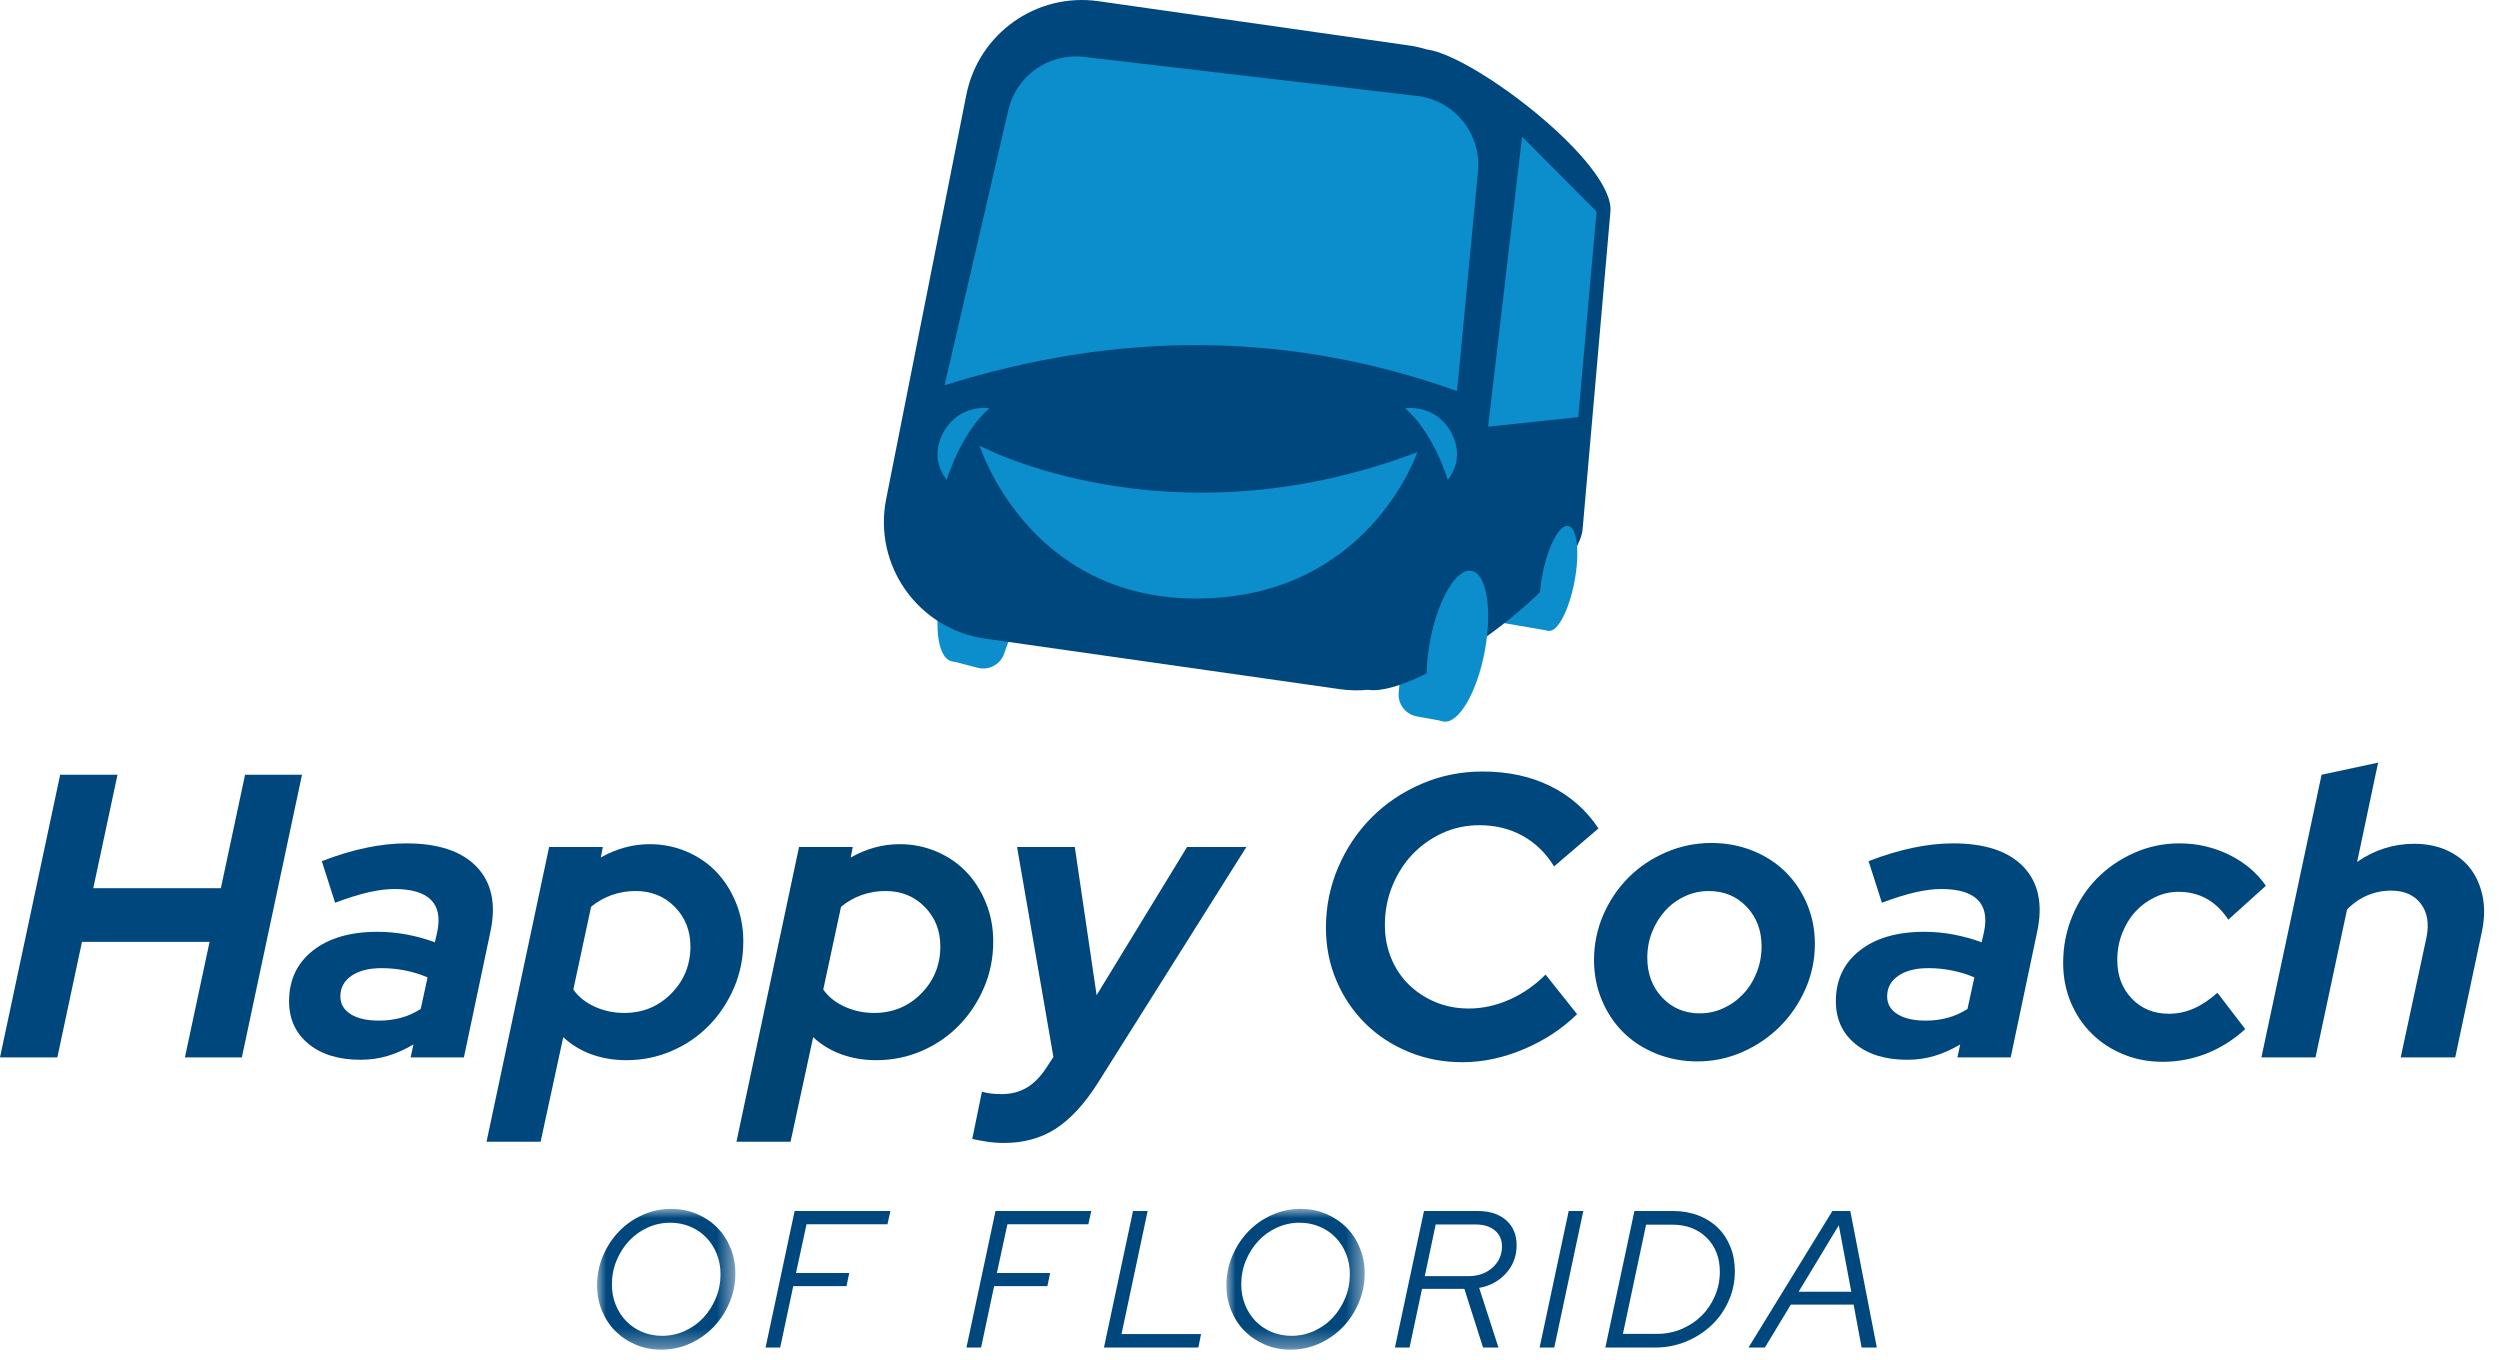 <?xml version="1.0" encoding="UTF-8"?>
<svg width="136px" height="74px" viewBox="0 0 136 74" version="1.1" xmlns="http://www.w3.org/2000/svg" xmlns:xlink="http://www.w3.org/1999/xlink">
    <title>happy</title>
    <defs>
        <polygon id="path-1" points="0 0 7.522 0 7.522 7.66 0 7.66"></polygon>
        <polygon id="path-3" points="0 0 7.522 0 7.522 7.66 0 7.66"></polygon>
    </defs>
    <g id="ui" stroke="none" stroke-width="1" fill="none" fill-rule="evenodd">
        <g id="Artboard" transform="translate(-497, -1757)">
            <g id="happy" transform="translate(497, 1757)">
                <path d="M51.843,35.976 L53.187,36.328 C53.788,36.485 54.41,36.157 54.62,35.571 L55.037,34.408 L52.714,33.236 L51.843,35.976 Z" id="Fill-1" fill="#0B8ECB"></path>
                <path d="M51.324,31.557 C50.755,33.789 50.951,35.765 51.761,35.972 C52.571,36.178 53.689,34.537 54.258,32.305 C54.827,30.073 54.631,28.097 53.821,27.89 C53.011,27.684 51.893,29.325 51.324,31.557" id="Fill-3" fill="#0B8ECB"></path>
                <polygon id="Fill-5" fill="#0B8ECB" points="84.243 34.315 81.663 33.871 82.322 31.547 84.778 31.463"></polygon>
                <path d="M78.437,39.219 L77.07,38.971 C76.458,38.86 76.033,38.301 76.089,37.682 L76.202,36.451 L78.802,36.367 L78.437,39.219 Z" id="Fill-7" fill="#0B8ECB"></path>
                <path d="M77.648,2.693 C77.648,2.693 77.638,2.695 77.635,2.696 C77.325,2.602 77.007,2.524 76.677,2.477 L59.757,0.065 C56.387,-0.415 53.231,1.823 52.568,5.161 L48.207,27.151 C47.492,30.755 49.949,34.221 53.587,34.74 L72.914,37.494 C73.431,37.568 73.94,37.571 74.437,37.524 L74.443,37.528 C77.256,37.929 85.848,31.609 86.095,28.779 L87.607,11.51 C87.837,8.888 80.253,3.064 77.648,2.693" id="Fill-9" fill="#00477D"></path>
                <path d="M80.407,9.272 L79.264,21.277 C70.013,17.962 60.718,18.029 51.385,20.957 L54.835,6.065 C55.236,4.156 57.027,2.867 58.964,3.094 L77.088,5.219 C79.106,5.456 80.573,7.248 80.407,9.272" id="Fill-11" fill="#0B8ECB"></path>
                <path d="M53.289,24.244 C53.289,24.244 63.525,29.752 77.1,24.599 C77.1,24.599 74.471,32.489 65.195,32.56 C55.919,32.631 53.289,24.244 53.289,24.244" id="Fill-13" fill="#0B8ECB"></path>
                <path d="M51.504,26.101 C51.504,26.101 52.25,23.569 53.823,22.21 C53.823,22.21 52.234,21.945 51.354,23.464 C50.475,24.983 51.504,26.101 51.504,26.101" id="Fill-15" fill="#0B8ECB"></path>
                <path d="M78.759,26.101 C78.759,26.101 78.013,23.569 76.44,22.21 C76.44,22.21 78.029,21.945 78.909,23.464 C79.788,24.983 78.759,26.101 78.759,26.101" id="Fill-17" fill="#0B8ECB"></path>
                <polygon id="Fill-19" fill="#0B8ECB" points="86.852 11.508 85.857 22.689 80.953 23.213 82.801 7.434"></polygon>
                <path d="M80.77,35.431 C80.345,37.695 79.335,39.405 78.513,39.25 C77.692,39.096 77.37,37.136 77.795,34.873 C78.219,32.609 79.23,30.899 80.051,31.053 C80.873,31.207 81.195,33.167 80.77,35.431" id="Fill-21" fill="#0B8ECB"></path>
                <path d="M85.654,31.627 C85.358,33.202 84.727,34.406 84.243,34.315 C83.759,34.224 83.606,32.873 83.901,31.298 C84.197,29.723 84.829,28.52 85.313,28.61 C85.797,28.701 85.95,30.052 85.654,31.627" id="Fill-23" fill="#0B8ECB"></path>
                <polygon id="Fill-25" fill="#00477D" points="0 57.521 3.273 42.146 6.392 42.146 5.074 48.318 12.015 48.318 13.332 42.146 16.429 42.146 13.157 57.521 10.06 57.521 11.4 51.239 4.459 51.239 3.119 57.521"></polygon>
                <path d="M18.516,54.204 C18.516,54.614 18.703,54.936 19.076,55.17 C19.45,55.405 19.966,55.522 20.625,55.522 C21.034,55.522 21.43,55.47 21.811,55.368 C22.191,55.266 22.55,55.104 22.887,54.885 L23.26,53.172 C22.894,53.011 22.495,52.886 22.063,52.798 C21.631,52.71 21.196,52.667 20.756,52.667 C20.068,52.667 19.523,52.806 19.12,53.084 C18.717,53.362 18.516,53.735 18.516,54.204 M19.614,57.652 C18.428,57.652 17.484,57.363 16.781,56.785 C16.078,56.206 15.726,55.434 15.726,54.468 C15.726,53.311 16.158,52.392 17.023,51.711 C17.886,51.03 19.058,50.69 20.537,50.69 C21.078,50.69 21.616,50.741 22.151,50.843 C22.685,50.946 23.187,51.085 23.656,51.261 L23.788,50.69 C23.948,49.914 23.831,49.332 23.436,48.943 C23.041,48.556 22.382,48.362 21.459,48.362 C21.049,48.362 20.584,48.42 20.064,48.537 C19.545,48.655 18.933,48.844 18.23,49.108 L17.506,46.846 C18.34,46.524 19.142,46.283 19.911,46.121 C20.679,45.96 21.408,45.879 22.096,45.879 C23.839,45.879 25.116,46.304 25.929,47.153 C26.742,48.003 26.994,49.167 26.687,50.645 L25.237,57.521 L22.338,57.521 L22.492,56.818 C22.023,57.096 21.554,57.304 21.086,57.443 C20.617,57.582 20.127,57.652 19.614,57.652" id="Fill-27" fill="#00477D"></path>
                <path d="M34.572,48.471 C34.118,48.471 33.686,48.545 33.276,48.691 C32.866,48.837 32.492,49.05 32.156,49.328 L31.189,53.831 C31.467,54.226 31.855,54.537 32.354,54.764 C32.851,54.991 33.386,55.104 33.957,55.104 C34.967,55.104 35.82,54.753 36.516,54.05 C37.211,53.347 37.559,52.491 37.559,51.48 C37.559,50.631 37.277,49.918 36.713,49.339 C36.15,48.761 35.436,48.471 34.572,48.471 L34.572,48.471 Z M26.467,62.111 L29.872,46.077 L32.793,46.077 L32.683,46.648 C33.093,46.414 33.521,46.235 33.968,46.11 C34.414,45.986 34.872,45.923 35.341,45.923 C36.058,45.923 36.732,46.059 37.361,46.33 C37.991,46.6 38.529,46.97 38.976,47.439 C39.422,47.908 39.777,48.467 40.041,49.119 C40.305,49.771 40.436,50.47 40.436,51.216 C40.436,52.11 40.268,52.949 39.931,53.732 C39.594,54.515 39.141,55.2 38.569,55.785 C37.998,56.371 37.325,56.832 36.549,57.169 C35.772,57.506 34.945,57.674 34.067,57.674 C33.393,57.674 32.763,57.568 32.178,57.356 C31.592,57.144 31.08,56.832 30.64,56.422 L29.41,62.111 L26.467,62.111 Z" id="Fill-29" fill="#00477D"></path>
                <path d="M48.168,48.471 C47.714,48.471 47.282,48.545 46.872,48.691 C46.462,48.837 46.088,49.05 45.752,49.328 L44.785,53.831 C45.063,54.226 45.451,54.537 45.95,54.764 C46.447,54.991 46.982,55.104 47.553,55.104 C48.563,55.104 49.416,54.753 50.112,54.05 C50.807,53.347 51.155,52.491 51.155,51.48 C51.155,50.631 50.873,49.918 50.309,49.339 C49.746,48.761 49.032,48.471 48.168,48.471 L48.168,48.471 Z M40.063,62.111 L43.468,46.077 L46.389,46.077 L46.279,46.648 C46.689,46.414 47.117,46.235 47.564,46.11 C48.01,45.986 48.468,45.923 48.937,45.923 C49.654,45.923 50.328,46.059 50.957,46.33 C51.587,46.6 52.125,46.97 52.572,47.439 C53.018,47.908 53.373,48.467 53.637,49.119 C53.901,49.771 54.032,50.47 54.032,51.216 C54.032,52.11 53.864,52.949 53.527,53.732 C53.19,54.515 52.737,55.2 52.165,55.785 C51.594,56.371 50.921,56.832 50.145,57.169 C49.368,57.506 48.541,57.674 47.663,57.674 C46.989,57.674 46.359,57.568 45.774,57.356 C45.188,57.144 44.676,56.832 44.236,56.422 L43.006,62.111 L40.063,62.111 Z" id="Fill-31" fill="#004473"></path>
                <path d="M56.931,58.07 L57.306,57.499 L55.328,46.077 L58.469,46.077 L59.656,54.138 L64.576,46.077 L67.803,46.077 L59.742,58.883 C59.011,60.039 58.242,60.877 57.437,61.397 C56.632,61.917 55.694,62.177 54.626,62.177 C54.303,62.177 53.999,62.155 53.714,62.111 C53.428,62.067 53.154,62.016 52.891,61.958 L53.417,59.388 C53.563,59.432 53.728,59.465 53.911,59.487 C54.094,59.508 54.288,59.52 54.493,59.52 C55.005,59.52 55.459,59.402 55.855,59.168 C56.251,58.934 56.609,58.568 56.931,58.07" id="Fill-33" fill="#00477D"></path>
                <path d="M79.906,54.863 C80.653,54.863 81.389,54.702 82.113,54.38 C82.839,54.058 83.494,53.604 84.079,53.018 L85.793,55.17 C84.987,55.961 84.024,56.595 82.905,57.07 C81.784,57.546 80.667,57.784 79.555,57.784 C78.514,57.784 77.541,57.598 76.634,57.224 C75.726,56.851 74.939,56.335 74.272,55.676 C73.606,55.017 73.082,54.241 72.702,53.347 C72.321,52.454 72.131,51.495 72.131,50.47 C72.131,49.314 72.354,48.215 72.801,47.175 C73.247,46.136 73.855,45.232 74.624,44.463 C75.392,43.694 76.297,43.087 77.337,42.64 C78.375,42.193 79.481,41.97 80.653,41.97 C82.043,41.97 83.278,42.237 84.354,42.771 C85.43,43.306 86.298,44.071 86.957,45.067 L84.541,47.132 C84.102,46.414 83.533,45.861 82.839,45.473 C82.143,45.085 81.356,44.891 80.477,44.891 C79.76,44.891 79.089,45.034 78.468,45.32 C77.845,45.605 77.303,45.99 76.842,46.472 C76.381,46.956 76.015,47.531 75.744,48.197 C75.473,48.863 75.337,49.569 75.337,50.316 C75.337,50.961 75.451,51.561 75.678,52.118 C75.905,52.674 76.223,53.154 76.634,53.556 C77.043,53.959 77.526,54.278 78.083,54.512 C78.639,54.746 79.247,54.863 79.906,54.863" id="Fill-35" fill="#00477D"></path>
                <path d="M92.469,55.127 C92.923,55.127 93.355,55.032 93.765,54.841 C94.175,54.651 94.534,54.391 94.841,54.061 C95.149,53.732 95.39,53.344 95.566,52.897 C95.742,52.451 95.83,51.979 95.83,51.481 C95.83,50.617 95.558,49.899 95.017,49.328 C94.475,48.757 93.787,48.472 92.952,48.472 C92.498,48.472 92.066,48.567 91.656,48.757 C91.246,48.948 90.891,49.207 90.591,49.537 C90.291,49.866 90.053,50.251 89.877,50.69 C89.702,51.129 89.613,51.598 89.613,52.096 C89.613,52.974 89.884,53.699 90.427,54.27 C90.968,54.841 91.649,55.127 92.469,55.127 M86.715,52.227 C86.715,51.364 86.883,50.544 87.22,49.767 C87.557,48.991 88.014,48.314 88.593,47.736 C89.171,47.157 89.851,46.7 90.635,46.363 C91.418,46.026 92.242,45.858 93.106,45.858 C93.897,45.858 94.64,45.997 95.335,46.275 C96.031,46.553 96.628,46.938 97.126,47.428 C97.623,47.919 98.015,48.501 98.301,49.175 C98.586,49.848 98.729,50.573 98.729,51.349 C98.729,52.213 98.556,53.033 98.213,53.809 C97.869,54.585 97.407,55.262 96.829,55.841 C96.25,56.419 95.573,56.88 94.798,57.224 C94.021,57.568 93.201,57.741 92.337,57.741 C91.546,57.741 90.803,57.601 90.108,57.323 C89.412,57.045 88.816,56.661 88.318,56.17 C87.82,55.68 87.429,55.094 87.143,54.413 C86.858,53.732 86.715,53.004 86.715,52.227" id="Fill-37" fill="#00477D"></path>
                <path d="M102.661,54.204 C102.661,54.614 102.848,54.936 103.221,55.17 C103.594,55.405 104.111,55.522 104.769,55.522 C105.179,55.522 105.574,55.47 105.955,55.368 C106.336,55.266 106.695,55.104 107.032,54.885 L107.405,53.172 C107.039,53.011 106.64,52.886 106.208,52.798 C105.776,52.71 105.341,52.667 104.901,52.667 C104.213,52.667 103.667,52.806 103.265,53.084 C102.862,53.362 102.661,53.735 102.661,54.204 M103.759,57.652 C102.573,57.652 101.628,57.363 100.925,56.785 C100.223,56.206 99.871,55.434 99.871,54.468 C99.871,53.311 100.303,52.392 101.167,51.711 C102.031,51.03 103.202,50.69 104.682,50.69 C105.223,50.69 105.761,50.741 106.296,50.843 C106.83,50.946 107.332,51.085 107.8,51.261 L107.932,50.69 C108.093,49.914 107.976,49.332 107.581,48.943 C107.185,48.556 106.526,48.362 105.604,48.362 C105.194,48.362 104.729,48.42 104.209,48.537 C103.689,48.655 103.078,48.844 102.375,49.108 L101.65,46.846 C102.485,46.524 103.287,46.283 104.055,46.121 C104.824,45.96 105.553,45.879 106.241,45.879 C107.984,45.879 109.261,46.304 110.074,47.153 C110.886,48.003 111.139,49.167 110.831,50.645 L109.382,57.521 L106.483,57.521 L106.636,56.818 C106.167,57.096 105.699,57.304 105.23,57.443 C104.762,57.582 104.271,57.652 103.759,57.652" id="Fill-39" fill="#00477D"></path>
                <path d="M117.991,55.148 C118.46,55.148 118.91,55.053 119.342,54.862 C119.774,54.672 120.202,54.387 120.627,54.006 L122.142,55.983 C121.498,56.569 120.795,57.011 120.034,57.312 C119.272,57.611 118.481,57.762 117.662,57.762 C116.885,57.762 116.168,57.626 115.509,57.355 C114.85,57.084 114.279,56.711 113.796,56.235 C113.313,55.76 112.932,55.192 112.654,54.533 C112.375,53.874 112.236,53.157 112.236,52.381 C112.236,51.488 112.401,50.642 112.731,49.844 C113.06,49.046 113.51,48.358 114.081,47.779 C114.653,47.201 115.326,46.74 116.102,46.395 C116.878,46.051 117.698,45.879 118.562,45.879 C119.514,45.879 120.411,46.084 121.253,46.494 C122.095,46.904 122.765,47.468 123.263,48.185 L121.22,50.03 C120.883,49.518 120.487,49.137 120.034,48.888 C119.58,48.639 119.074,48.515 118.518,48.515 C118.064,48.515 117.632,48.614 117.223,48.811 C116.812,49.009 116.457,49.273 116.157,49.602 C115.857,49.931 115.619,50.324 115.443,50.777 C115.267,51.231 115.18,51.714 115.18,52.227 C115.18,53.076 115.443,53.775 115.97,54.324 C116.497,54.874 117.171,55.148 117.991,55.148" id="Fill-41" fill="#00477D"></path>
                <path d="M123.021,57.521 L126.294,42.146 L129.369,41.487 L128.227,46.89 C128.68,46.569 129.171,46.323 129.698,46.155 C130.226,45.986 130.767,45.902 131.324,45.902 C131.997,45.902 132.598,46.023 133.125,46.264 C133.652,46.506 134.076,46.839 134.399,47.263 C134.721,47.688 134.94,48.194 135.058,48.779 C135.174,49.365 135.16,50.002 135.014,50.69 L133.564,57.521 L130.599,57.521 L132.005,50.976 C132.151,50.229 132.045,49.621 131.686,49.153 C131.327,48.684 130.789,48.45 130.072,48.45 C129.618,48.45 129.185,48.538 128.776,48.714 C128.366,48.889 128,49.145 127.678,49.482 L125.964,57.521 L123.021,57.521 Z" id="Fill-43" fill="#00477D"></path>
                <g id="Group-47" transform="translate(32.481, 65.763)">
                    <mask id="mask-2" fill="white">
                        <use xlink:href="#path-1"></use>
                    </mask>
                    <g id="Clip-46"></g>
                    <path d="M6.716,3.554 C6.716,3.158 6.647,2.789 6.509,2.445 C6.371,2.102 6.18,1.805 5.936,1.554 C5.692,1.303 5.402,1.107 5.066,0.965 C4.73,0.824 4.368,0.753 3.979,0.753 C3.547,0.753 3.137,0.842 2.748,1.019 C2.359,1.195 2.023,1.436 1.74,1.74 C1.457,2.044 1.231,2.4 1.061,2.806 C0.891,3.213 0.806,3.646 0.806,4.106 C0.806,4.502 0.875,4.871 1.013,5.215 C1.151,5.557 1.342,5.855 1.586,6.106 C1.83,6.357 2.12,6.553 2.456,6.695 C2.792,6.836 3.155,6.907 3.544,6.907 C3.975,6.907 4.385,6.818 4.774,6.641 C5.163,6.465 5.499,6.224 5.782,5.92 C6.065,5.616 6.291,5.26 6.461,4.853 C6.631,4.447 6.716,4.014 6.716,3.554 M7.522,3.511 C7.522,4.07 7.414,4.603 7.199,5.108 C6.983,5.614 6.695,6.054 6.334,6.429 C5.973,6.804 5.547,7.103 5.055,7.326 C4.564,7.548 4.042,7.66 3.491,7.66 C2.995,7.66 2.534,7.569 2.106,7.389 C1.678,7.209 1.309,6.963 0.997,6.652 C0.686,6.341 0.442,5.969 0.265,5.538 C0.088,5.107 -1.39621648e-12,4.643 -1.39621648e-12,4.148 C-1.39621648e-12,3.59 0.108,3.057 0.324,2.551 C0.539,2.046 0.828,1.605 1.188,1.231 C1.549,0.856 1.975,0.557 2.467,0.334 C2.958,0.111 3.48,-7.28306304e-14 4.032,-7.28306304e-14 C4.527,-7.28306304e-14 4.988,0.09 5.416,0.27 C5.844,0.451 6.214,0.696 6.525,1.008 C6.836,1.319 7.08,1.691 7.257,2.122 C7.434,2.553 7.522,3.016 7.522,3.511" id="Fill-45" fill="#00477D" mask="url(#mask-2)"></path>
                </g>
                <polygon id="Fill-48" fill="#00477D" points="41.647 73.306 43.228 65.88 48.437 65.88 48.278 66.601 43.875 66.601 43.302 69.253 46.199 69.253 46.05 69.964 43.153 69.964 42.443 73.306"></polygon>
                <polygon id="Fill-50" fill="#00477D" points="52.575 73.306 54.156 65.88 59.365 65.88 59.206 66.601 54.803 66.601 54.23 69.253 57.127 69.253 56.978 69.964 54.081 69.964 53.371 73.306"></polygon>
                <polygon id="Fill-52" fill="#00477D" points="60.055 73.306 61.636 65.88 62.432 65.88 61.01 72.574 65.338 72.574 65.19 73.306"></polygon>
                <g id="Group-56" transform="translate(66.717, 65.763)">
                    <mask id="mask-4" fill="white">
                        <use xlink:href="#path-3"></use>
                    </mask>
                    <g id="Clip-55"></g>
                    <path d="M6.716,3.554 C6.716,3.158 6.647,2.789 6.509,2.445 C6.371,2.102 6.18,1.805 5.936,1.554 C5.692,1.303 5.402,1.107 5.066,0.965 C4.73,0.824 4.368,0.753 3.979,0.753 C3.547,0.753 3.137,0.842 2.748,1.019 C2.359,1.195 2.023,1.436 1.74,1.74 C1.457,2.044 1.231,2.4 1.061,2.806 C0.891,3.213 0.807,3.646 0.807,4.106 C0.807,4.502 0.876,4.871 1.014,5.215 C1.151,5.557 1.342,5.855 1.586,6.106 C1.83,6.357 2.12,6.553 2.456,6.695 C2.792,6.836 3.154,6.907 3.543,6.907 C3.975,6.907 4.385,6.818 4.774,6.641 C5.163,6.465 5.499,6.224 5.782,5.92 C6.065,5.616 6.291,5.26 6.461,4.853 C6.631,4.447 6.716,4.014 6.716,3.554 M7.522,3.511 C7.522,4.07 7.414,4.603 7.199,5.108 C6.983,5.614 6.695,6.054 6.334,6.429 C5.973,6.804 5.547,7.103 5.055,7.326 C4.564,7.548 4.043,7.66 3.491,7.66 C2.996,7.66 2.534,7.569 2.106,7.389 C1.678,7.209 1.309,6.963 0.997,6.652 C0.686,6.341 0.442,5.969 0.265,5.538 C0.088,5.107 -1.39266376e-12,4.643 -1.39266376e-12,4.148 C-1.39266376e-12,3.59 0.108,3.057 0.324,2.551 C0.539,2.046 0.827,1.605 1.189,1.231 C1.549,0.856 1.975,0.557 2.467,0.334 C2.958,0.111 3.48,-7.28306304e-14 4.032,-7.28306304e-14 C4.527,-7.28306304e-14 4.988,0.09 5.416,0.27 C5.844,0.451 6.213,0.696 6.525,1.008 C6.836,1.319 7.08,1.691 7.257,2.122 C7.434,2.553 7.522,3.016 7.522,3.511" id="Fill-54" fill="#00477D" mask="url(#mask-4)"></path>
                </g>
                <path d="M80.276,66.612 L78.101,66.612 L77.507,69.423 L79.873,69.423 C80.403,69.423 80.842,69.27 81.188,68.962 C81.535,68.654 81.708,68.267 81.708,67.8 C81.708,67.44 81.579,67.151 81.321,66.936 C81.063,66.72 80.715,66.612 80.276,66.612 L80.276,66.612 Z M75.884,73.307 L77.465,65.88 L80.403,65.88 C81.047,65.88 81.558,66.048 81.937,66.384 C82.315,66.72 82.504,67.171 82.504,67.736 C82.504,68.331 82.313,68.84 81.931,69.264 C81.549,69.689 81.061,69.954 80.467,70.06 L81.517,73.307 L80.679,73.307 L79.661,70.113 L77.359,70.113 L76.679,73.307 L75.884,73.307 Z" id="Fill-57" fill="#00477D"></path>
                <polygon id="Fill-59" fill="#00477D" points="83.755 73.306 85.337 65.88 86.132 65.88 84.552 73.306"></polygon>
                <path d="M90.97,66.622 L89.548,66.622 L88.286,72.563 L90.153,72.563 C90.62,72.563 91.062,72.475 91.479,72.298 C91.897,72.121 92.259,71.881 92.567,71.576 C92.875,71.273 93.116,70.913 93.293,70.5 C93.47,70.086 93.559,69.645 93.559,69.179 C93.559,68.422 93.32,67.807 92.843,67.333 C92.365,66.859 91.741,66.622 90.97,66.622 L90.97,66.622 Z M87.331,73.306 L88.912,65.879 L91.013,65.879 C91.515,65.879 91.973,65.959 92.386,66.118 C92.8,66.277 93.153,66.5 93.447,66.786 C93.741,67.073 93.969,67.418 94.131,67.821 C94.294,68.224 94.376,68.67 94.376,69.157 C94.376,69.731 94.262,70.27 94.036,70.775 C93.81,71.281 93.5,71.72 93.108,72.091 C92.715,72.462 92.255,72.758 91.729,72.977 C91.202,73.196 90.641,73.306 90.047,73.306 L87.331,73.306 Z" id="Fill-61" fill="#00477D"></path>
                <path d="M97.845,70.272 L100.71,70.272 L100.031,66.654 L97.845,70.272 Z M95.118,73.306 L99.681,65.88 L100.656,65.88 L102.099,73.306 L101.272,73.306 L100.837,70.972 L97.42,70.972 L96.009,73.306 L95.118,73.306 Z" id="Fill-63" fill="#00477D"></path>
            </g>
        </g>
    </g>
</svg>